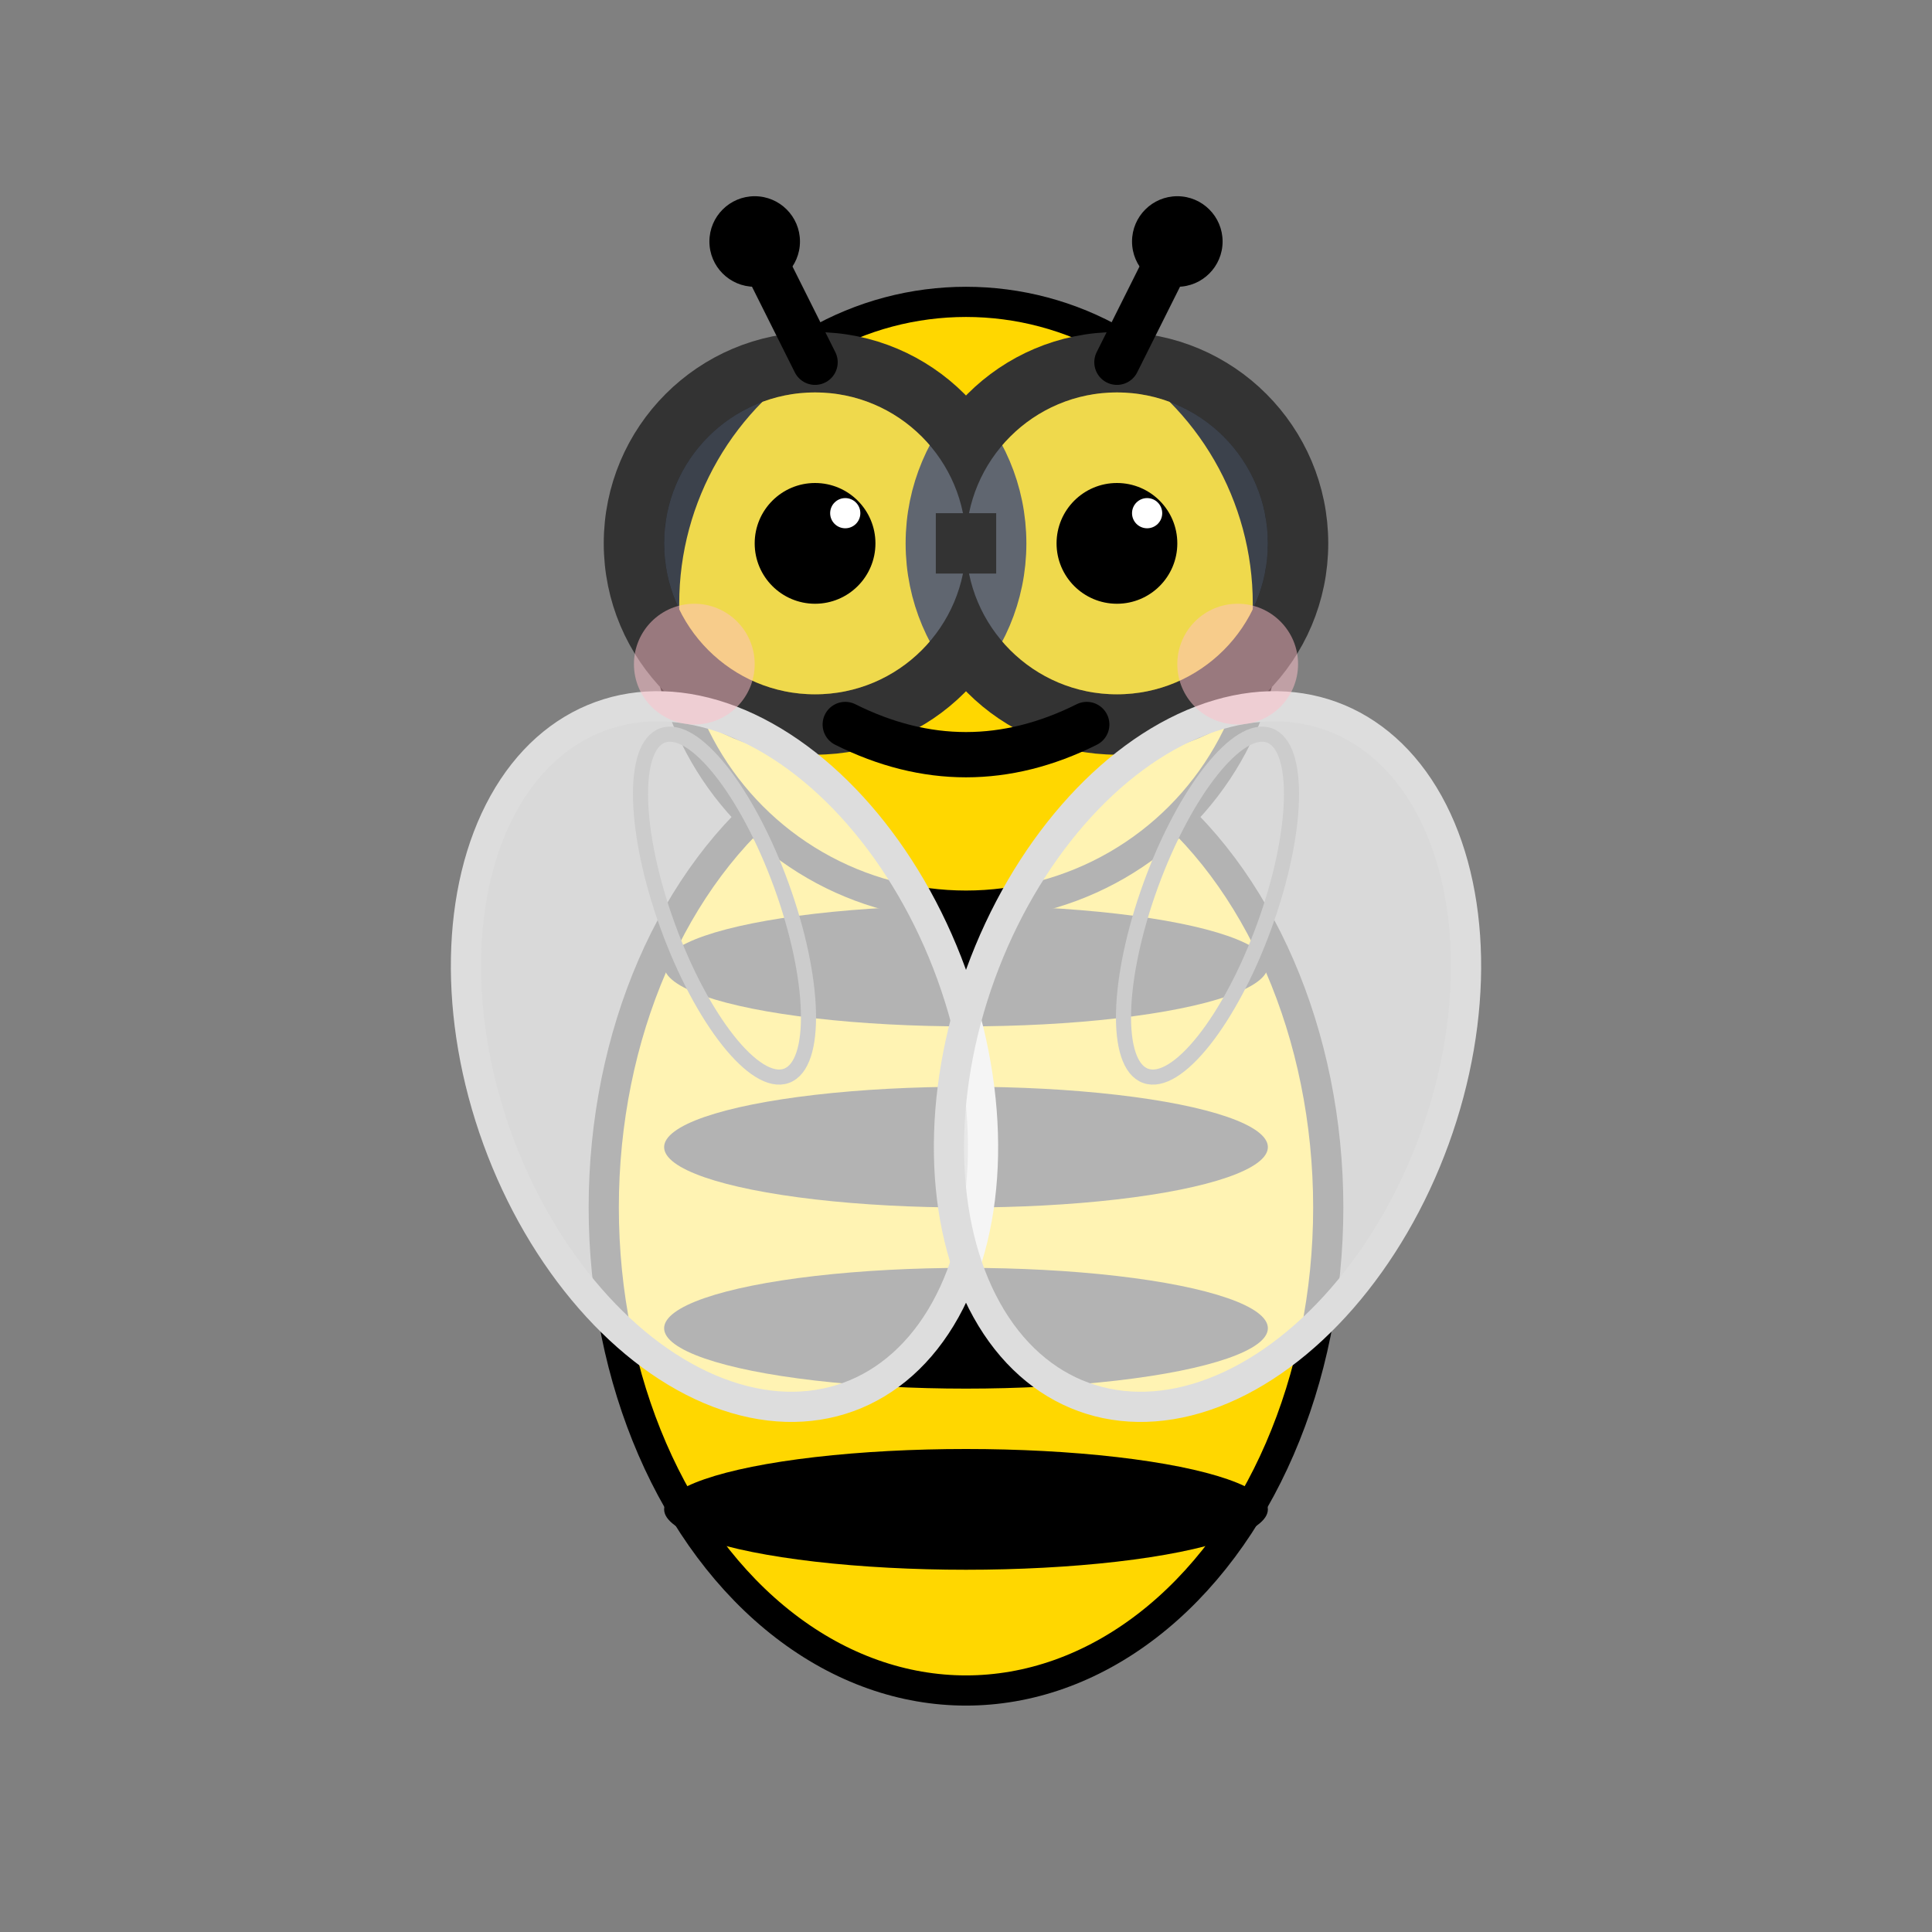 <svg width="64" height="64" viewBox="0 0 64 64" xmlns="http://www.w3.org/2000/svg">
  <rect x="0" y="0" width="64" height="64" fill="#808080" stroke="none"/>
  <!-- Bee body (yellow with black stripes) -->
  <ellipse cx="32" cy="40" rx="12" ry="16" fill="#FFD700" stroke="#000" stroke-width="1"/>

  <!-- Black stripes on body -->
  <ellipse cx="32" cy="32" rx="10" ry="2" fill="#000"/>
  <ellipse cx="32" cy="38" rx="10" ry="2" fill="#000"/>
  <ellipse cx="32" cy="44" rx="10" ry="2" fill="#000"/>
  <ellipse cx="32" cy="50" rx="10" ry="2" fill="#000"/>

  <!-- Bee head -->
  <circle cx="32" cy="20" r="10" fill="#FFD700" stroke="#000" stroke-width="1"/>

  <!-- Glasses frame -->
  <circle cx="27" cy="18" r="6" fill="none" stroke="#333" stroke-width="2"/>
  <circle cx="37" cy="18" r="6" fill="none" stroke="#333" stroke-width="2"/>

  <!-- Glasses lenses (slightly tinted) -->
  <circle cx="27" cy="18" r="5" fill="rgba(200,220,255,0.3)"/>
  <circle cx="37" cy="18" r="5" fill="rgba(200,220,255,0.3)"/>

  <!-- Glasses bridge -->
  <line x1="33" y1="18" x2="31" y2="18" stroke="#333" stroke-width="2"/>

  <!-- Eyes behind glasses -->
  <circle cx="27" cy="18" r="2" fill="#000"/>
  <circle cx="37" cy="18" r="2" fill="#000"/>

  <!-- Eye sparkles -->
  <circle cx="28" cy="17" r="0.5" fill="#fff"/>
  <circle cx="38" cy="17" r="0.5" fill="#fff"/>

  <!-- Antennae -->
  <line x1="27" y1="12" x2="25" y2="8" stroke="#000" stroke-width="1.5" stroke-linecap="round"/>
  <line x1="37" y1="12" x2="39" y2="8" stroke="#000" stroke-width="1.5" stroke-linecap="round"/>
  <circle cx="25" cy="8" r="1.5" fill="#000"/>
  <circle cx="39" cy="8" r="1.5" fill="#000"/>

  <!-- Wings -->
  <ellipse cx="24" cy="35" rx="8" ry="12" fill="rgba(255,255,255,0.7)" stroke="#ddd" stroke-width="1" transform="rotate(-20 24 35)"/>
  <ellipse cx="40" cy="35" rx="8" ry="12" fill="rgba(255,255,255,0.7)" stroke="#ddd" stroke-width="1" transform="rotate(20 40 35)"/>

  <!-- Wing details -->
  <ellipse cx="24" cy="30" rx="2" ry="6" fill="none" stroke="#ccc" stroke-width="0.5" transform="rotate(-20 24 30)"/>
  <ellipse cx="40" cy="30" rx="2" ry="6" fill="none" stroke="#ccc" stroke-width="0.5" transform="rotate(20 40 30)"/>

  <!-- Cute smile -->
  <path d="M 28 24 Q 32 26 36 24" fill="none" stroke="#000" stroke-width="1.5" stroke-linecap="round"/>

  <!-- Little rosy cheeks -->
  <circle cx="23" cy="22" r="2" fill="rgba(255,192,203,0.5)"/>
  <circle cx="41" cy="22" r="2" fill="rgba(255,192,203,0.5)"/>
</svg>
